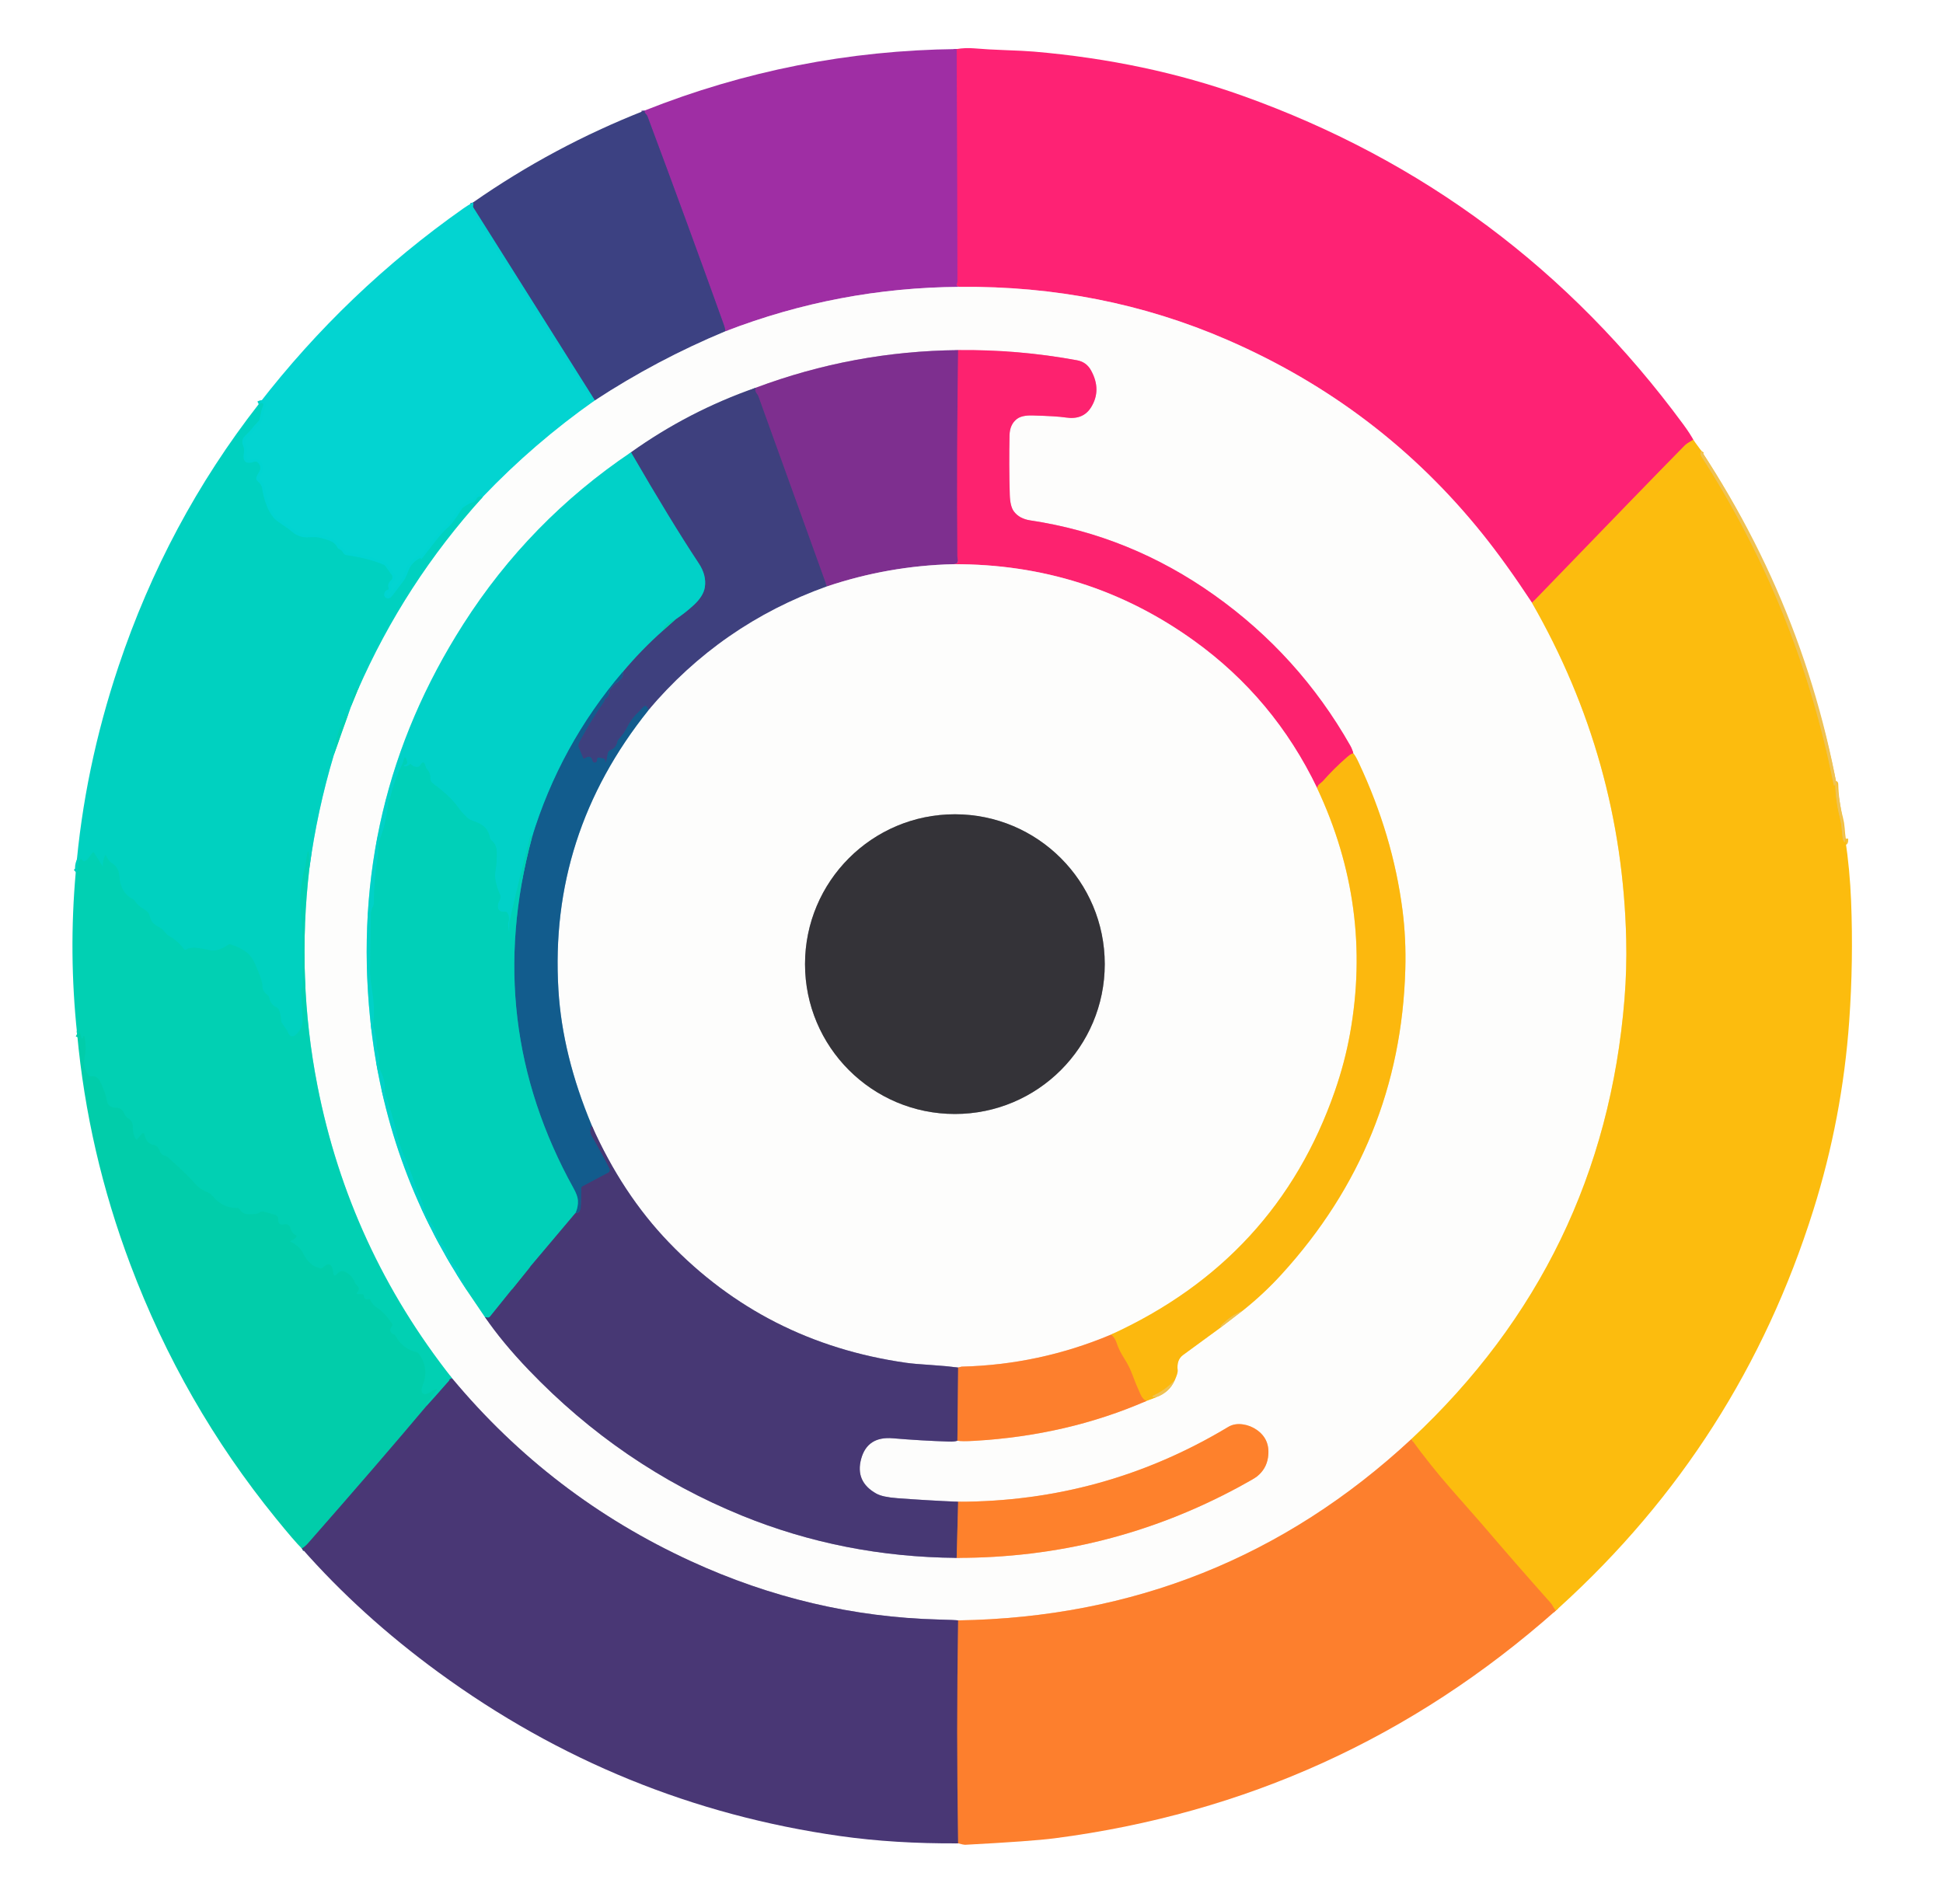 <?xml version="1.0" encoding="UTF-8" standalone="no"?>
<!DOCTYPE svg PUBLIC "-//W3C//DTD SVG 1.1//EN" "http://www.w3.org/Graphics/SVG/1.1/DTD/svg11.dtd">
<svg xmlns="http://www.w3.org/2000/svg" version="1.1" viewBox="0 0 655 642">
<g stroke-width="2.0" fill="none" stroke-linecap="butt">
<path stroke="#fd6f41" vector-effect="non-scaling-stroke" d="
  M 570.79 148.25
  Q 568.61 149.51 567.94 150.19
  Q 556.74 161.55 516.46 203.25"
/>
<path stroke="#fe90b8" vector-effect="non-scaling-stroke" d="
  M 516.46 203.25
  Q 507.53 189.68 499.75 180.00
  Q 465.13 136.88 413.69 114.56
  Q 371.46 96.24 323.50 96.71"
/>
<path stroke="#cf288c" vector-effect="non-scaling-stroke" d="
  M 323.50 96.71
  Q 322.27 96.58 322.54 95.70
  Q 322.75 95.02 322.75 94.75
  L 322.50 16.54"
/>
<path stroke="#f6bf31" vector-effect="non-scaling-stroke" d="
  M 573.54 152.00
  Q 572.92 152.88 573.49 153.76
  Q 606.25 204.76 618.09 264.28
  Q 618.32 265.40 618.61 264.37
  Q 618.69 264.10 618.69 264.38
  Q 618.82 270.20 620.28 275.81
  Q 620.72 277.52 620.85 279.24
  Q 620.97 280.99 621.21 282.72
  Q 621.25 283.01 621.37 283.26
  Q 622.10 284.82 622.04 282.75"
/>
<path stroke="#fd9e1e" vector-effect="non-scaling-stroke" d="
  M 524.46 543.00
  Q 523.95 542.40 523.58 541.71
  Q 523.14 540.87 522.73 540.42
  Q 510.81 527.03 499.17 513.40
  Q 499.12 513.34 489.28 502.15
  Q 482.12 494.00 475.75 485.21"
/>
<path stroke="#fddd85" vector-effect="non-scaling-stroke" d="
  M 516.46 203.25
  Q 546.80 256.12 548.21 316.75
  Q 548.44 326.69 547.64 336.73
  Q 540.54 424.69 475.75 485.21"
/>
<path stroke="#fdbe95" vector-effect="non-scaling-stroke" d="
  M 475.75 485.21
  Q 411.52 544.88 323.00 546.29"
/>
<path stroke="#a39ab9" vector-effect="non-scaling-stroke" d="
  M 323.00 546.29
  Q 321.97 546.14 316.50 546.00
  Q 273.26 544.88 232.87 526.31
  Q 185.69 504.62 152.46 464.75"
/>
<path stroke="#7fe7d8" vector-effect="non-scaling-stroke" d="
  M 152.46 464.75
  Q 117.70 420.73 107.00 366.00
  Q 99.96 329.97 104.29 292.75"
/>
<path stroke="#7fe7de" vector-effect="non-scaling-stroke" d="
  M 104.29 292.75
  Q 106.91 273.30 112.54 254.50"
/>
<path stroke="#7fe7d8" vector-effect="non-scaling-stroke" d="
  M 112.54 254.50
  L 116.79 242.50"
/>
<path stroke="#7fe7de" vector-effect="non-scaling-stroke" d="
  M 116.79 242.50
  L 118.29 238.25"
/>
<path stroke="#7fe7d8" vector-effect="non-scaling-stroke" d="
  M 118.29 238.25
  L 120.54 232.75"
/>
<path stroke="#7fe7de" vector-effect="non-scaling-stroke" d="
  M 120.54 232.75
  Q 136.33 196.66 162.79 167.50"
/>
<path stroke="#ce96d0" vector-effect="non-scaling-stroke" d="
  M 323.50 96.71
  Q 282.59 96.98 244.50 111.71"
/>
<path stroke="#6e3893" vector-effect="non-scaling-stroke" d="
  M 244.50 111.71
  Q 244.58 111.08 243.81 108.94
  Q 231.25 73.96 218.24 39.15
  Q 218.12 38.85 217.67 38.38
  Q 217.26 37.93 217.25 37.29"
/>
<path stroke="#a35b51" vector-effect="non-scaling-stroke" d="
  M 323.00 546.29
  Q 322.38 583.88 323.00 621.46"
/>
<path stroke="#01d1ba" vector-effect="non-scaling-stroke" d="
  M 120.54 232.75
  Q 120.12 231.57 119.79 232.38
  Q 118.65 235.23 118.29 238.25"
/>
<path stroke="#01d1ba" vector-effect="non-scaling-stroke" d="
  M 116.79 242.50
  Q 116.39 238.83 115.97 242.15
  Q 115.94 242.44 115.81 242.69
  Q 113.07 248.30 112.54 254.50"
/>
<path stroke="#01d1ba" vector-effect="non-scaling-stroke" d="
  M 104.29 292.75
  Q 104.16 282.04 103.06 291.51
  Q 103.00 291.99 102.86 292.47
  Q 100.82 299.67 101.40 307.03
  Q 102.00 314.51 102.00 316.00
  Q 102.00 324.00 102.00 332.00
  Q 102.00 332.57 101.85 332.92
  Q 101.57 333.60 101.58 333.81
  L 101.99 343.80
  Q 102.08 346.00 100.76 347.73
  Q 98.20 351.07 96.94 347.81
  Q 96.70 347.20 95.04 344.90
  C 94.86 344.65 94.76 344.33 94.75 343.99
  Q 94.71 342.02 93.90 340.26
  C 93.78 340.00 93.54 339.77 93.23 339.64
  Q 91.19 338.74 90.70 336.26
  C 90.64 335.94 90.45 335.65 90.19 335.46
  Q 88.34 334.13 88.44 332.31
  Q 88.52 330.73 85.88 324.79
  Q 84.72 322.16 82.78 320.83
  Q 80.46 319.24 77.73 318.39
  C 77.44 318.30 77.11 318.36 76.84 318.55
  Q 73.32 321.08 70.25 320.28
  Q 68.18 319.74 66.04 319.55
  Q 64.04 319.37 62.72 320.16
  C 62.48 320.30 62.18 320.24 62.03 320.02
  Q 60.06 317.29 57.14 315.68
  Q 56.43 315.29 55.94 314.69
  Q 55.43 314.09 54.89 313.52
  Q 54.36 312.96 52.97 312.22
  Q 50.98 311.15 50.55 309.11
  Q 50.20 307.46 48.71 306.65
  Q 46.54 305.49 45.44 303.75
  C 45.26 303.47 45.02 303.24 44.73 303.10
  Q 40.56 301.03 40.18 295.15
  Q 40.00 292.33 37.56 290.90
  Q 36.62 290.35 35.76 288.51
  Q 35.55 288.06 35.35 288.52
  Q 34.59 290.25 34.69 292.17
  Q 34.69 292.24 34.65 292.18
  L 31.64 287.41
  C 31.51 287.20 31.01 287.57 30.65 288.15
  Q 28.59 291.45 27.54 289.76
  C 27.42 289.57 27.15 289.56 27.05 289.74
  Q 26.29 291.12 26.29 292.70
  C 26.30 293.10 26.19 293.43 26.01 293.59
  L 25.54 294.00"
/>
<path stroke="#80e8e6" stroke-opacity="0.996" vector-effect="non-scaling-stroke" d="
  M 200.54 135.00
  Q 180.07 149.40 162.79 167.50"
/>
<path stroke="#01d2c8" stroke-opacity="0.996" vector-effect="non-scaling-stroke" d="
  M 162.79 167.50
  Q 161.97 167.18 161.26 167.53
  Q 160.97 167.67 160.40 168.59
  Q 159.88 169.42 158.81 169.55
  Q 158.54 169.58 157.98 169.92
  L 156.70 170.73
  Q 155.96 171.19 155.70 171.60
  Q 152.75 176.43 150.81 178.04
  Q 149.30 179.30 146.57 182.80
  L 142.16 188.45
  C 142.08 188.55 141.92 188.51 141.85 188.37
  Q 141.73 188.11 141.47 188.25
  Q 138.70 189.70 137.70 192.44
  Q 136.82 194.84 136.14 195.76
  Q 134.25 198.30 132.31 200.81
  Q 131.07 202.42 129.85 201.36
  C 129.60 201.14 129.47 200.83 129.48 200.49
  Q 129.52 199.21 130.70 198.81
  C 130.93 198.73 131.06 198.47 130.97 198.25
  Q 130.41 196.82 131.84 195.57
  C 132.33 195.14 132.42 194.40 132.04 193.87
  L 129.98 190.97
  C 129.79 190.70 129.53 190.49 129.22 190.36
  Q 124.20 188.25 116.78 187.18
  C 116.31 187.11 115.91 186.83 115.68 186.41
  Q 115.19 185.50 114.42 185.19
  C 114.11 185.07 113.87 184.86 113.74 184.60
  Q 112.94 182.94 110.81 182.19
  Q 108.46 181.35 106.51 181.10
  Q 106.47 181.10 103.50 181.18
  Q 100.79 181.26 98.59 179.41
  Q 97.02 178.09 95.31 176.98
  Q 92.97 175.48 92.15 174.48
  Q 89.35 171.02 88.35 164.71
  C 88.20 163.80 87.72 162.97 86.99 162.40
  Q 85.92 161.57 86.72 160.15
  Q 87.61 158.57 87.66 158.33
  Q 87.97 156.81 86.66 155.78
  C 86.43 155.61 86.10 155.57 85.78 155.68
  Q 81.38 157.27 82.21 152.48
  C 82.33 151.82 82.26 151.14 82.01 150.51
  Q 81.14 148.35 82.54 146.96
  Q 84.15 145.37 84.21 145.29
  Q 85.48 143.64 86.96 142.16
  C 87.20 141.92 87.36 141.64 87.44 141.33
  Q 87.83 139.84 88.13 138.34
  Q 88.23 137.86 88.51 137.20
  Q 89.34 135.22 87.21 136.25"
/>
<path stroke="#9d9fbf" vector-effect="non-scaling-stroke" d="
  M 244.50 111.71
  Q 221.44 121.31 200.54 135.00"
/>
<path stroke="#1f8aa9" stroke-opacity="0.996" vector-effect="non-scaling-stroke" d="
  M 200.54 135.00
  L 159.57 69.98
  C 159.44 69.78 159.42 69.46 159.50 69.09
  Q 159.59 68.69 159.46 68.25"
/>
<path stroke="#258494" vector-effect="non-scaling-stroke" d="
  M 152.46 464.75
  Q 151.58 464.63 151.44 465.44
  Q 147.66 469.76 143.79 474.00"
/>
<path stroke="#01cfaf" vector-effect="non-scaling-stroke" d="
  M 143.79 474.00
  Q 143.42 472.95 144.31 472.56
  Q 145.74 470.64 147.15 468.71
  Q 147.46 468.28 146.95 468.41
  Q 146.29 468.59 145.72 468.94
  Q 144.44 469.75 144.16 469.84
  Q 142.02 470.53 142.11 468.49
  Q 142.14 467.91 142.63 466.58
  Q 144.66 461.09 141.12 456.33
  C 140.94 456.09 140.66 455.91 140.33 455.84
  Q 135.71 454.76 133.42 450.51
  C 133.27 450.24 133.03 450.01 132.72 449.87
  Q 130.74 448.96 132.13 447.07
  C 132.31 446.83 132.33 446.51 132.17 446.28
  Q 129.63 442.53 127.25 441.00
  Q 125.45 439.84 124.84 438.29
  C 124.74 438.04 124.47 437.91 124.22 437.98
  Q 122.69 438.41 122.66 436.80
  C 122.66 436.55 122.45 436.35 122.19 436.34
  L 120.64 436.30
  Q 119.92 436.29 120.39 435.72
  Q 121.55 434.33 120.21 433.23
  C 119.95 433.01 119.76 432.75 119.66 432.46
  Q 118.82 430.12 116.58 428.91
  Q 114.90 428.00 113.69 429.44
  Q 112.53 430.81 112.31 428.94
  Q 111.83 424.64 108.80 427.35
  C 108.56 427.57 108.24 427.66 107.95 427.60
  Q 104.21 426.78 102.19 422.56
  Q 101.09 420.28 98.01 418.66
  Q 97.61 418.45 98.05 418.30
  Q 99.17 417.91 99.90 416.98
  C 100.05 416.79 99.96 416.51 99.72 416.41
  Q 98.36 415.84 97.84 413.92
  C 97.62 413.08 96.77 412.57 95.92 412.77
  Q 93.58 413.31 93.75 410.96
  C 93.80 410.33 93.35 409.74 92.68 409.55
  L 88.71 408.45
  C 88.40 408.36 88.08 408.41 87.87 408.57
  Q 86.93 409.29 85.81 409.31
  Q 84.48 409.35 84.19 409.37
  Q 81.94 409.53 80.75 407.68
  C 80.58 407.42 80.30 407.26 80.00 407.27
  Q 74.98 407.37 71.52 403.08
  Q 70.97 402.39 70.15 402.07
  Q 67.48 401.03 65.79 399.12
  Q 64.27 397.39 64.24 397.36
  Q 60.49 393.65 56.56 390.14
  Q 56.26 389.88 55.69 389.73
  Q 54.25 389.37 53.56 387.49
  C 53.27 386.70 52.57 386.13 51.74 385.99
  Q 49.47 385.62 48.79 382.83
  Q 48.46 381.50 47.65 382.44
  L 46.31 384.01
  C 46.16 384.19 45.89 384.19 45.78 384.02
  Q 44.69 382.28 44.76 379.95
  Q 44.81 377.96 43.09 376.97
  Q 42.32 376.53 41.66 375.00
  C 41.25 374.07 40.33 373.48 39.32 373.49
  Q 36.38 373.54 36.00 371.00
  Q 35.66 368.72 33.78 364.70
  Q 32.83 362.66 30.81 362.86
  C 30.47 362.89 30.16 362.79 29.98 362.58
  Q 27.78 360.07 28.48 356.69
  Q 29.16 353.40 28.59 350.08
  Q 28.34 348.57 27.94 349.85
  Q 27.59 351.01 26.95 348.17
  Q 26.81 347.54 26.81 348.19
  Q 26.82 348.97 26.00 348.54"
/>
<path stroke="#258290" vector-effect="non-scaling-stroke" d="
  M 143.79 474.00
  Q 127.83 492.99 103.94 520.19
  Q 102.75 521.53 101.75 522.04"
/>
<path stroke="#9e9fbd" vector-effect="non-scaling-stroke" d="
  M 254.71 130.75
  Q 232.15 138.63 212.71 152.50"
/>
<path stroke="#7fe7e2" vector-effect="non-scaling-stroke" d="
  M 212.71 152.50
  Q 178.45 175.59 156.19 210.44
  Q 117.47 271.06 124.77 343.30
  Q 129.80 393.10 157.21 434.75"
/>
<path stroke="#7fe7da" vector-effect="non-scaling-stroke" d="
  M 157.21 434.75
  L 163.50 444.04"
/>
<path stroke="#a29bb8" vector-effect="non-scaling-stroke" d="
  M 163.50 444.04
  Q 169.30 452.52 178.19 461.81
  Q 209.29 494.31 250.06 510.94
  Q 284.33 524.91 322.50 525.21"
/>
<path stroke="#febf94" vector-effect="non-scaling-stroke" d="
  M 322.50 525.21
  Q 373.38 525.26 417.75 501.25
  Q 422.82 498.51 423.78 497.73
  Q 426.85 495.25 427.44 491.44
  Q 428.39 485.29 423.58 482.00
  Q 421.49 480.58 419.06 480.22
  Q 416.18 479.79 414.06 481.06
  Q 372.17 506.26 323.00 506.29"
/>
<path stroke="#a29bb8" vector-effect="non-scaling-stroke" d="
  M 323.00 506.29
  Q 312.74 505.86 302.49 505.09
  Q 297.50 504.71 295.44 503.56
  Q 288.20 499.53 290.31 491.81
  Q 292.41 484.16 300.99 484.89
  Q 310.48 485.70 320.00 486.00
  Q 321.83 486.06 322.75 485.71"
/>
<path stroke="#fdbe95" vector-effect="non-scaling-stroke" d="
  M 322.75 485.71
  Q 324.20 486.00 328.50 485.75
  Q 359.74 483.94 386.50 472.29"
/>
<path stroke="#fddb85" vector-effect="non-scaling-stroke" d="
  M 386.50 472.29
  L 389.75 471.04"
/>
<path stroke="#f6e0a8" vector-effect="non-scaling-stroke" d="
  M 389.75 471.04
  Q 394.19 469.50 396.04 465.25"
/>
<path stroke="#fddb85" vector-effect="non-scaling-stroke" d="
  M 396.04 465.25
  Q 397.10 462.84 397.00 462.00
  Q 396.58 458.45 398.81 456.81
  Q 405.17 452.15 411.54 447.50"
/>
<path stroke="#f6e0a8" vector-effect="non-scaling-stroke" d="
  M 411.54 447.50
  L 419.00 441.79"
/>
<path stroke="#fddb85" vector-effect="non-scaling-stroke" d="
  M 419.00 441.79
  Q 426.02 436.20 432.06 429.57
  Q 472.10 385.64 473.74 326.75
  Q 474.03 316.44 472.79 306.81
  Q 469.54 281.64 458.06 257.19
  Q 456.85 254.60 456.21 254.00"
/>
<path stroke="#fd90b6" vector-effect="non-scaling-stroke" d="
  M 456.21 254.00
  Q 455.88 252.59 455.16 251.33
  Q 437.88 220.91 409.37 200.65
  Q 381.00 180.49 347.31 175.44
  Q 343.60 174.88 341.77 172.40
  Q 340.52 170.70 340.40 166.79
  Q 340.10 156.77 340.32 146.75
  Q 340.40 143.11 342.78 141.26
  Q 344.44 139.97 348.03 140.06
  Q 356.19 140.28 359.25 140.75
  Q 365.12 141.65 367.81 137.31
  Q 371.43 131.48 367.80 124.89
  Q 366.24 122.04 363.06 121.46
  Q 343.20 117.80 323.00 118.04"
/>
<path stroke="#be96c6" vector-effect="non-scaling-stroke" d="
  M 323.00 118.04
  Q 287.70 118.38 254.71 130.75"
/>
<path stroke="#be297f" vector-effect="non-scaling-stroke" d="
  M 323.00 118.04
  Q 322.49 152.84 322.75 187.63
  Q 322.75 187.75 322.90 188.84
  Q 323.10 190.25 321.25 190.21"
/>
<path stroke="#be96c6" vector-effect="non-scaling-stroke" d="
  M 321.25 190.21
  Q 299.43 190.76 278.75 197.71"
/>
<path stroke="#5e3887" vector-effect="non-scaling-stroke" d="
  M 278.75 197.71
  L 255.61 133.54
  Q 255.48 133.18 255.09 132.71
  Q 254.40 131.89 254.71 130.75"
/>
<path stroke="#9e9fbd" vector-effect="non-scaling-stroke" d="
  M 278.75 197.71
  Q 242.98 210.52 218.54 239.50"
/>
<path stroke="#284e86" vector-effect="non-scaling-stroke" d="
  M 218.54 239.50
  Q 218.00 237.03 216.57 238.65
  Q 215.74 239.59 215.45 239.86
  Q 212.93 242.18 211.69 244.69
  Q 210.33 247.44 208.61 249.16
  C 208.39 249.38 208.23 249.66 208.16 249.99
  Q 207.69 252.18 205.80 252.89
  C 205.34 253.06 205.00 253.47 204.92 253.95
  Q 204.14 258.54 203.97 256.32
  C 203.95 256.02 203.73 255.77 203.44 255.72
  L 201.80 255.41
  C 201.56 255.36 201.34 255.56 201.34 255.82
  Q 201.35 257.25 200.30 257.08
  C 200.03 257.04 199.80 256.79 199.72 256.45
  Q 199.17 254.26 197.14 255.70
  C 196.94 255.84 196.67 255.76 196.57 255.53
  L 195.00 251.75
  Q 194.74 251.13 195.94 248.94
  Q 199.44 242.54 203.61 236.55
  Q 203.69 236.44 203.71 236.30
  Q 203.73 236.15 203.75 236.00
  C 203.79 235.75 203.96 235.52 204.22 235.39
  Q 205.34 234.80 205.30 233.51
  C 205.29 233.14 205.38 232.82 205.55 232.59
  Q 206.23 231.69 206.98 230.84
  Q 207.14 230.65 208.75 229.47
  Q 210.10 228.46 209.96 226.50"
/>
<path stroke="#2089a3" vector-effect="non-scaling-stroke" d="
  M 209.96 226.50
  Q 216.10 219.16 223.25 212.79"
/>
<path stroke="#208899" vector-effect="non-scaling-stroke" d="
  M 223.25 212.79
  L 227.75 208.79"
/>
<path stroke="#2089a3" vector-effect="non-scaling-stroke" d="
  M 227.75 208.79
  Q 230.99 206.64 233.83 204.02
  Q 237.13 200.98 237.60 197.97
  Q 238.23 193.97 235.56 189.94
  Q 226.14 175.70 212.71 152.50"
/>
<path stroke="#fddb85" vector-effect="non-scaling-stroke" d="
  M 444.04 265.75
  Q 462.80 305.69 455.10 348.48
  Q 453.36 358.14 450.01 367.79
  Q 430.33 424.48 374.50 449.96"
/>
<path stroke="#fdbe95" vector-effect="non-scaling-stroke" d="
  M 374.50 449.96
  Q 350.37 460.10 324.15 460.74
  Q 324.12 460.74 323.39 460.94
  L 323.00 461.04"
/>
<path stroke="#a29bb8" vector-effect="non-scaling-stroke" d="
  M 323.00 461.04
  Q 318.60 460.49 314.17 460.21
  Q 308.11 459.83 305.36 459.43
  Q 257.95 452.66 225.44 418.81
  Q 209.73 402.46 199.50 379.46"
/>
<path stroke="#88adc5" vector-effect="non-scaling-stroke" d="
  M 199.50 379.46
  Q 189.59 355.80 188.25 333.75
  Q 185.06 281.29 218.54 239.50"
/>
<path stroke="#fd6d3f" vector-effect="non-scaling-stroke" d="
  M 456.21 254.00
  Q 455.55 254.01 454.19 255.19
  Q 449.77 259.02 445.90 263.41
  Q 445.86 263.46 444.84 264.32
  Q 444.20 264.85 444.04 265.75"
/>
<path stroke="#fd90b6" vector-effect="non-scaling-stroke" d="
  M 444.04 265.75
  Q 429.47 235.40 402.50 216.00
  Q 366.38 190.02 321.25 190.21"
/>
<path stroke="#2d4a81" vector-effect="non-scaling-stroke" d="
  M 199.50 379.46
  Q 198.40 381.10 199.69 383.31
  Q 202.75 388.57 205.49 393.98
  C 205.74 394.47 205.55 395.07 205.07 395.33
  L 196.39 399.95
  C 196.11 400.10 195.94 400.39 195.95 400.70
  Q 195.98 403.87 195.80 407.04
  Q 195.74 407.93 195.37 408.35
  Q 194.85 408.92 194.00 408.96"
/>
<path stroke="#0996a3" vector-effect="non-scaling-stroke" d="
  M 194.00 408.96
  Q 194.95 406.86 194.81 404.66
  Q 194.71 403.08 193.39 400.70
  Q 162.49 344.96 179.29 282.50"
/>
<path stroke="#01d1be" vector-effect="non-scaling-stroke" d="
  M 227.75 208.79
  Q 224.50 209.60 223.25 212.79"
/>
<path stroke="#0a97ab" vector-effect="non-scaling-stroke" d="
  M 209.96 226.50
  Q 188.81 251.28 179.29 282.50"
/>
<path stroke="#01d1c0" vector-effect="non-scaling-stroke" d="
  M 179.29 282.50
  Q 179.12 280.64 178.56 282.77
  Q 174.97 296.56 171.82 310.46
  Q 171.75 310.75 171.75 311.05
  Q 171.73 317.13 171.27 311.49
  Q 171.25 311.26 171.33 311.02
  Q 171.95 309.22 170.98 307.71
  C 170.83 307.48 170.52 307.35 170.18 307.38
  Q 167.43 307.63 167.89 304.78
  Q 167.95 304.41 168.28 303.79
  Q 168.54 303.31 168.65 302.79
  Q 168.80 302.14 168.42 301.27
  Q 166.49 296.79 167.00 293.75
  Q 167.57 290.36 167.44 286.94
  Q 167.35 284.69 165.65 283.30
  C 165.40 283.09 165.23 282.81 165.18 282.50
  Q 164.48 278.60 160.75 277.25
  Q 158.27 276.35 157.81 275.94
  Q 155.81 274.13 154.25 271.95
  Q 151.66 268.33 145.94 264.13
  C 145.32 263.67 144.98 262.94 145.02 262.18
  Q 145.10 260.58 143.92 259.30
  Q 143.57 258.91 143.47 258.46
  Q 142.88 255.91 141.67 258.00
  C 141.50 258.30 141.23 258.50 140.95 258.54
  Q 139.54 258.76 138.62 257.71
  C 138.46 257.54 138.18 257.55 138.03 257.73
  Q 137.54 258.31 136.78 258.42
  Q 136.55 258.45 136.35 258.35
  Q 135.71 258.04 136.70 257.78
  C 137.13 257.66 137.38 257.23 137.26 256.80
  Q 136.53 254.02 136.02 256.50
  Q 135.93 256.96 135.74 257.33
  Q 132.92 263.09 131.75 268.25
  Q 131.59 268.94 131.32 269.37
  Q 130.99 269.89 130.95 270.25
  Q 130.26 277.04 128.56 281.56
  Q 127.82 283.55 127.70 285.17
  Q 127.48 288.26 127.47 288.31
  Q 126.09 296.46 126.00 304.75
  C 126.00 305.04 125.90 305.36 125.72 305.67
  Q 125.02 306.84 125.00 308.50
  Q 124.88 317.80 124.79 327.10
  Q 124.76 329.82 125.51 334.31
  Q 126.43 339.84 125.81 345.50
  Q 125.75 345.99 125.94 346.46
  Q 127.17 349.61 127.03 353.00
  Q 127.01 353.49 127.23 353.93
  Q 128.18 355.84 127.90 357.55
  Q 127.56 359.59 128.48 361.44
  Q 129.98 364.51 129.64 367.31
  Q 129.57 367.84 129.73 368.28
  Q 132.26 375.40 133.95 382.76
  Q 134.77 386.35 136.39 389.97
  Q 138.59 394.91 140.18 400.08
  Q 140.49 401.08 141.74 403.74
  Q 142.51 405.36 143.06 407.56
  Q 143.71 410.13 146.00 413.25
  Q 146.66 414.15 147.31 416.20
  Q 147.79 417.72 148.82 418.95
  Q 150.38 420.81 150.75 422.00
  Q 151.79 425.35 154.37 427.67
  C 154.61 427.88 154.75 428.18 154.78 428.50
  Q 155.01 431.24 156.50 433.00
  Q 157.31 433.96 157.21 434.75"
/>
<path stroke="#f6bd31" vector-effect="non-scaling-stroke" d="
  M 419.00 441.79
  Q 414.83 443.58 411.68 446.82
  C 411.54 446.96 411.48 447.12 411.50 447.25
  L 411.54 447.50"
/>
<path stroke="#f6bd31" vector-effect="non-scaling-stroke" d="
  M 396.04 465.25
  Q 393.09 468.45 389.16 470.31
  Q 387.60 471.06 389.75 471.04"
/>
<path stroke="#fd9c1e" vector-effect="non-scaling-stroke" d="
  M 386.50 472.29
  Q 385.30 471.94 384.44 470.06
  Q 382.90 466.72 381.64 463.27
  Q 380.71 460.74 379.08 458.17
  Q 377.16 455.13 376.50 453.00
  Q 375.85 450.91 374.50 449.96"
/>
<path stroke="#a25c51" vector-effect="non-scaling-stroke" d="
  M 323.00 461.04
  L 322.75 485.71"
/>
<path stroke="#a35d50" vector-effect="non-scaling-stroke" d="
  M 323.00 506.29
  L 322.50 525.21"
/>
<path stroke="#248494" vector-effect="non-scaling-stroke" d="
  M 172.54 434.75
  L 178.75 427.04"
/>
<path stroke="#248496" vector-effect="non-scaling-stroke" d="
  M 194.00 408.96
  L 178.75 427.04"
/>
<path stroke="#01d0b6" vector-effect="non-scaling-stroke" d="
  M 178.75 427.04
  Q 174.30 429.83 172.54 434.75"
/>
<path stroke="#248496" vector-effect="non-scaling-stroke" d="
  M 172.54 434.75
  L 165.25 443.80
  C 165.02 444.09 164.70 444.25 164.44 444.21
  L 163.50 444.04"
/>
<path stroke="#99989a" vector-effect="non-scaling-stroke" d="
  M 372.42 325.04
  C 372.42 297.14 349.80 274.52 321.90 274.52
  C 294.00 274.52 271.38 297.14 271.38 325.04
  C 271.38 352.94 294.00 375.56 321.90 375.56
  C 349.80 375.56 372.42 352.94 372.42 325.04"
/>
</g>
<path fill="#fe2274" d="
  M 570.79 148.25
  Q 568.61 149.51 567.94 150.19
  Q 556.74 161.55 516.46 203.25
  Q 507.53 189.68 499.75 180.00
  Q 465.13 136.88 413.69 114.56
  Q 371.46 96.24 323.50 96.71
  Q 322.27 96.58 322.54 95.70
  Q 322.75 95.02 322.75 94.75
  L 322.50 16.54
  Q 325.35 16.06 328.25 16.29
  Q 333.33 16.71 338.42 16.88
  Q 345.43 17.13 348.57 17.40
  Q 386.26 20.63 418.94 32.31
  Q 509.87 64.82 567.44 143.06
  Q 569.95 146.48 570.79 148.25
  Z"
/>
<path fill="#9f2ea4" d="
  M 322.50 16.54
  L 322.75 94.75
  Q 322.75 95.02 322.54 95.70
  Q 322.27 96.58 323.50 96.71
  Q 282.59 96.98 244.50 111.71
  Q 244.58 111.08 243.81 108.94
  Q 231.25 73.96 218.24 39.15
  Q 218.12 38.85 217.67 38.38
  Q 217.26 37.93 217.25 37.29
  Q 267.90 17.16 322.50 16.54
  Z"
/>
<path fill="#3c4182" d="
  M 217.25 37.29
  Q 217.26 37.93 217.67 38.38
  Q 218.12 38.85 218.24 39.15
  Q 231.25 73.96 243.81 108.94
  Q 244.58 111.08 244.50 111.71
  Q 221.44 121.31 200.54 135.00
  L 159.57 69.98
  C 159.44 69.78 159.42 69.46 159.50 69.09
  Q 159.59 68.69 159.46 68.25
  Q 186.52 49.37 217.25 37.29
  Z"
/>
<path fill="#02d3d0" fill-opacity="0.992" d="
  M 159.46 68.25
  Q 159.59 68.69 159.50 69.09
  C 159.42 69.46 159.44 69.78 159.57 69.98
  L 200.54 135.00
  Q 180.07 149.40 162.79 167.50
  Q 161.97 167.18 161.26 167.53
  Q 160.97 167.67 160.40 168.59
  Q 159.88 169.42 158.81 169.55
  Q 158.54 169.58 157.98 169.92
  L 156.70 170.73
  Q 155.96 171.19 155.70 171.60
  Q 152.75 176.43 150.81 178.04
  Q 149.30 179.30 146.57 182.80
  L 142.16 188.45
  C 142.08 188.55 141.92 188.51 141.85 188.37
  Q 141.73 188.11 141.47 188.25
  Q 138.70 189.70 137.70 192.44
  Q 136.82 194.84 136.14 195.76
  Q 134.25 198.30 132.31 200.81
  Q 131.07 202.42 129.85 201.36
  C 129.60 201.14 129.47 200.83 129.48 200.49
  Q 129.52 199.21 130.70 198.81
  C 130.93 198.73 131.06 198.47 130.97 198.25
  Q 130.41 196.82 131.84 195.57
  C 132.33 195.14 132.42 194.40 132.04 193.87
  L 129.98 190.97
  C 129.79 190.70 129.53 190.49 129.22 190.36
  Q 124.20 188.25 116.78 187.18
  C 116.31 187.11 115.91 186.83 115.68 186.41
  Q 115.19 185.50 114.42 185.19
  C 114.11 185.07 113.87 184.86 113.74 184.60
  Q 112.94 182.94 110.81 182.19
  Q 108.46 181.35 106.51 181.10
  Q 106.47 181.10 103.50 181.18
  Q 100.79 181.26 98.59 179.41
  Q 97.02 178.09 95.31 176.98
  Q 92.97 175.48 92.15 174.48
  Q 89.35 171.02 88.35 164.71
  C 88.20 163.80 87.72 162.97 86.99 162.40
  Q 85.92 161.57 86.72 160.15
  Q 87.61 158.57 87.66 158.33
  Q 87.97 156.81 86.66 155.78
  C 86.43 155.61 86.10 155.57 85.78 155.68
  Q 81.38 157.27 82.21 152.48
  C 82.33 151.82 82.26 151.14 82.01 150.51
  Q 81.14 148.35 82.54 146.96
  Q 84.15 145.37 84.21 145.29
  Q 85.48 143.64 86.96 142.16
  C 87.20 141.92 87.36 141.64 87.44 141.33
  Q 87.83 139.84 88.13 138.34
  Q 88.23 137.86 88.51 137.20
  Q 89.34 135.22 87.21 136.25
  Q 116.73 98.06 156.20 70.27
  Q 157.77 69.17 159.46 68.25
  Z"
/>
<path fill="#fdfdfc" d="
  M 323.50 96.71
  Q 371.46 96.24 413.69 114.56
  Q 465.13 136.88 499.75 180.00
  Q 507.53 189.68 516.46 203.25
  Q 546.80 256.12 548.21 316.75
  Q 548.44 326.69 547.64 336.73
  Q 540.54 424.69 475.75 485.21
  Q 411.52 544.88 323.00 546.29
  Q 321.97 546.14 316.50 546.00
  Q 273.26 544.88 232.87 526.31
  Q 185.69 504.62 152.46 464.75
  Q 117.70 420.73 107.00 366.00
  Q 99.96 329.97 104.29 292.75
  Q 106.91 273.30 112.54 254.50
  L 116.79 242.50
  L 118.29 238.25
  L 120.54 232.75
  Q 136.33 196.66 162.79 167.50
  Q 180.07 149.40 200.54 135.00
  Q 221.44 121.31 244.50 111.71
  Q 282.59 96.98 323.50 96.71
  Z
  M 254.71 130.75
  Q 232.15 138.63 212.71 152.50
  Q 178.45 175.59 156.19 210.44
  Q 117.47 271.06 124.77 343.30
  Q 129.80 393.10 157.21 434.75
  L 163.50 444.04
  Q 169.30 452.52 178.19 461.81
  Q 209.29 494.31 250.06 510.94
  Q 284.33 524.91 322.50 525.21
  Q 373.38 525.26 417.75 501.25
  Q 422.82 498.51 423.78 497.73
  Q 426.85 495.25 427.44 491.44
  Q 428.39 485.29 423.58 482.00
  Q 421.49 480.58 419.06 480.22
  Q 416.18 479.79 414.06 481.06
  Q 372.17 506.26 323.00 506.29
  Q 312.74 505.86 302.49 505.09
  Q 297.50 504.71 295.44 503.56
  Q 288.20 499.53 290.31 491.81
  Q 292.41 484.16 300.99 484.89
  Q 310.48 485.70 320.00 486.00
  Q 321.83 486.06 322.75 485.71
  Q 324.20 486.00 328.50 485.75
  Q 359.74 483.94 386.50 472.29
  L 389.75 471.04
  Q 394.19 469.50 396.04 465.25
  Q 397.10 462.84 397.00 462.00
  Q 396.58 458.45 398.81 456.81
  Q 405.17 452.15 411.54 447.50
  L 419.00 441.79
  Q 426.02 436.20 432.06 429.57
  Q 472.10 385.64 473.74 326.75
  Q 474.03 316.44 472.79 306.81
  Q 469.54 281.64 458.06 257.19
  Q 456.85 254.60 456.21 254.00
  Q 455.88 252.59 455.16 251.33
  Q 437.88 220.91 409.37 200.65
  Q 381.00 180.49 347.31 175.44
  Q 343.60 174.88 341.77 172.40
  Q 340.52 170.70 340.40 166.79
  Q 340.10 156.77 340.32 146.75
  Q 340.40 143.11 342.78 141.26
  Q 344.44 139.97 348.03 140.06
  Q 356.19 140.28 359.25 140.75
  Q 365.12 141.65 367.81 137.31
  Q 371.43 131.48 367.80 124.89
  Q 366.24 122.04 363.06 121.46
  Q 343.20 117.80 323.00 118.04
  Q 287.70 118.38 254.71 130.75
  Z"
/>
<path fill="#7e2f8f" d="
  M 323.00 118.04
  Q 322.49 152.84 322.75 187.63
  Q 322.75 187.75 322.90 188.84
  Q 323.10 190.25 321.25 190.21
  Q 299.43 190.76 278.75 197.71
  L 255.61 133.54
  Q 255.48 133.18 255.09 132.71
  Q 254.40 131.89 254.71 130.75
  Q 287.70 118.38 323.00 118.04
  Z"
/>
<path fill="#fd226f" d="
  M 323.00 118.04
  Q 343.20 117.80 363.06 121.46
  Q 366.24 122.04 367.80 124.89
  Q 371.43 131.48 367.81 137.31
  Q 365.12 141.65 359.25 140.75
  Q 356.19 140.28 348.03 140.06
  Q 344.44 139.97 342.78 141.26
  Q 340.40 143.11 340.32 146.75
  Q 340.10 156.77 340.40 166.79
  Q 340.52 170.70 341.77 172.40
  Q 343.60 174.88 347.31 175.44
  Q 381.00 180.49 409.37 200.65
  Q 437.88 220.91 455.16 251.33
  Q 455.88 252.59 456.21 254.00
  Q 455.55 254.01 454.19 255.19
  Q 449.77 259.02 445.90 263.41
  Q 445.86 263.46 444.84 264.32
  Q 444.20 264.85 444.04 265.75
  Q 429.47 235.40 402.50 216.00
  Q 366.38 190.02 321.25 190.21
  Q 323.10 190.25 322.90 188.84
  Q 322.75 187.75 322.75 187.63
  Q 322.49 152.84 323.00 118.04
  Z"
/>
<path fill="#3e407e" d="
  M 254.71 130.75
  Q 254.40 131.89 255.09 132.71
  Q 255.48 133.18 255.61 133.54
  L 278.75 197.71
  Q 242.98 210.52 218.54 239.50
  Q 218.00 237.03 216.57 238.65
  Q 215.74 239.59 215.45 239.86
  Q 212.93 242.18 211.69 244.69
  Q 210.33 247.44 208.61 249.16
  C 208.39 249.38 208.23 249.66 208.16 249.99
  Q 207.69 252.18 205.80 252.89
  C 205.34 253.06 205.00 253.47 204.92 253.95
  Q 204.14 258.54 203.97 256.32
  C 203.95 256.02 203.73 255.77 203.44 255.72
  L 201.80 255.41
  C 201.56 255.36 201.34 255.56 201.34 255.82
  Q 201.35 257.25 200.30 257.08
  C 200.03 257.04 199.80 256.79 199.72 256.45
  Q 199.17 254.26 197.14 255.70
  C 196.94 255.84 196.67 255.76 196.57 255.53
  L 195.00 251.75
  Q 194.74 251.13 195.94 248.94
  Q 199.44 242.54 203.61 236.55
  Q 203.69 236.44 203.71 236.30
  Q 203.73 236.15 203.75 236.00
  C 203.79 235.75 203.96 235.52 204.22 235.39
  Q 205.34 234.80 205.30 233.51
  C 205.29 233.14 205.38 232.82 205.55 232.59
  Q 206.23 231.69 206.98 230.84
  Q 207.14 230.65 208.75 229.47
  Q 210.10 228.46 209.96 226.50
  Q 216.10 219.16 223.25 212.79
  L 227.75 208.79
  Q 230.99 206.64 233.83 204.02
  Q 237.13 200.98 237.60 197.97
  Q 238.23 193.97 235.56 189.94
  Q 226.14 175.70 212.71 152.50
  Q 232.15 138.63 254.71 130.75
  Z"
/>
<path fill="#00d1c0" d="
  M 162.79 167.50
  Q 136.33 196.66 120.54 232.75
  Q 120.12 231.57 119.79 232.38
  Q 118.65 235.23 118.29 238.25
  L 116.79 242.50
  Q 116.39 238.83 115.97 242.15
  Q 115.94 242.44 115.81 242.69
  Q 113.07 248.30 112.54 254.50
  Q 106.91 273.30 104.29 292.75
  Q 104.16 282.04 103.06 291.51
  Q 103.00 291.99 102.86 292.47
  Q 100.82 299.67 101.40 307.03
  Q 102.00 314.51 102.00 316.00
  Q 102.00 324.00 102.00 332.00
  Q 102.00 332.57 101.85 332.92
  Q 101.57 333.60 101.58 333.81
  L 101.99 343.80
  Q 102.08 346.00 100.76 347.73
  Q 98.20 351.07 96.94 347.81
  Q 96.70 347.20 95.04 344.90
  C 94.86 344.65 94.76 344.33 94.75 343.99
  Q 94.71 342.02 93.90 340.26
  C 93.78 340.00 93.54 339.77 93.23 339.64
  Q 91.19 338.74 90.70 336.26
  C 90.64 335.94 90.45 335.65 90.19 335.46
  Q 88.34 334.13 88.44 332.31
  Q 88.52 330.73 85.88 324.79
  Q 84.72 322.16 82.78 320.83
  Q 80.46 319.24 77.73 318.39
  C 77.44 318.30 77.11 318.36 76.84 318.55
  Q 73.32 321.08 70.25 320.28
  Q 68.18 319.74 66.04 319.55
  Q 64.04 319.37 62.72 320.16
  C 62.48 320.30 62.18 320.24 62.03 320.02
  Q 60.06 317.29 57.14 315.68
  Q 56.43 315.29 55.94 314.69
  Q 55.43 314.09 54.89 313.52
  Q 54.36 312.96 52.97 312.22
  Q 50.98 311.15 50.55 309.11
  Q 50.20 307.46 48.71 306.65
  Q 46.54 305.49 45.44 303.75
  C 45.26 303.47 45.02 303.24 44.73 303.10
  Q 40.56 301.03 40.18 295.15
  Q 40.00 292.33 37.56 290.90
  Q 36.62 290.35 35.76 288.51
  Q 35.55 288.06 35.35 288.52
  Q 34.59 290.25 34.69 292.17
  Q 34.69 292.24 34.65 292.18
  L 31.64 287.41
  C 31.51 287.20 31.01 287.57 30.65 288.15
  Q 28.59 291.45 27.54 289.76
  C 27.42 289.57 27.15 289.56 27.05 289.74
  Q 26.29 291.12 26.29 292.70
  C 26.30 293.10 26.19 293.43 26.01 293.59
  L 25.54 294.00
  Q 28.42 259.12 39.94 224.69
  Q 56.23 175.98 87.21 136.25
  Q 89.34 135.22 88.51 137.20
  Q 88.23 137.86 88.13 138.34
  Q 87.83 139.84 87.44 141.33
  C 87.36 141.64 87.20 141.92 86.96 142.16
  Q 85.48 143.64 84.21 145.29
  Q 84.15 145.37 82.54 146.96
  Q 81.14 148.35 82.01 150.51
  C 82.26 151.14 82.33 151.82 82.21 152.48
  Q 81.38 157.27 85.78 155.68
  C 86.10 155.57 86.43 155.61 86.66 155.78
  Q 87.97 156.81 87.66 158.33
  Q 87.61 158.57 86.72 160.15
  Q 85.92 161.57 86.99 162.40
  C 87.72 162.97 88.20 163.80 88.35 164.71
  Q 89.35 171.02 92.15 174.48
  Q 92.97 175.48 95.31 176.98
  Q 97.02 178.09 98.59 179.41
  Q 100.79 181.26 103.50 181.18
  Q 106.47 181.10 106.51 181.10
  Q 108.46 181.35 110.81 182.19
  Q 112.94 182.94 113.74 184.60
  C 113.87 184.86 114.11 185.07 114.42 185.19
  Q 115.19 185.50 115.68 186.41
  C 115.91 186.83 116.31 187.11 116.78 187.18
  Q 124.20 188.25 129.22 190.36
  C 129.53 190.49 129.79 190.70 129.98 190.97
  L 132.04 193.87
  C 132.42 194.40 132.33 195.14 131.84 195.57
  Q 130.41 196.82 130.97 198.25
  C 131.06 198.47 130.93 198.73 130.70 198.81
  Q 129.52 199.21 129.48 200.49
  C 129.47 200.83 129.60 201.14 129.85 201.36
  Q 131.07 202.42 132.31 200.81
  Q 134.25 198.30 136.14 195.76
  Q 136.82 194.84 137.70 192.44
  Q 138.70 189.70 141.47 188.25
  Q 141.73 188.11 141.85 188.37
  C 141.92 188.51 142.08 188.55 142.16 188.45
  L 146.57 182.80
  Q 149.30 179.30 150.81 178.04
  Q 152.75 176.43 155.70 171.60
  Q 155.96 171.19 156.70 170.73
  L 157.98 169.92
  Q 158.54 169.58 158.81 169.55
  Q 159.88 169.42 160.40 168.59
  Q 160.97 167.67 161.26 167.53
  Q 161.97 167.18 162.79 167.50
  Z"
/>
<path fill="#fcbc0e" d="
  M 570.79 148.25
  L 573.54 152.00
  Q 572.92 152.88 573.49 153.76
  Q 606.25 204.76 618.09 264.28
  Q 618.32 265.40 618.61 264.37
  Q 618.69 264.10 618.69 264.38
  Q 618.82 270.20 620.28 275.81
  Q 620.72 277.52 620.85 279.24
  Q 620.97 280.99 621.21 282.72
  Q 621.25 283.01 621.37 283.26
  Q 622.10 284.82 622.04 282.75
  Q 623.60 293.20 624.02 303.75
  Q 624.82 324.05 623.38 344.30
  Q 621.06 376.87 611.28 408.01
  Q 586.61 486.55 525.80 541.78
  Q 525.14 542.38 524.46 543.00
  Q 523.95 542.40 523.58 541.71
  Q 523.14 540.87 522.73 540.42
  Q 510.81 527.03 499.17 513.40
  Q 499.12 513.34 489.28 502.15
  Q 482.12 494.00 475.75 485.21
  Q 540.54 424.69 547.64 336.73
  Q 548.44 326.69 548.21 316.75
  Q 546.80 256.12 516.46 203.25
  Q 556.74 161.55 567.94 150.19
  Q 568.61 149.51 570.79 148.25
  Z"
/>
<path fill="#efc254" fill-opacity="0.996" d="
  M 573.54 152.00
  Q 612.84 211.69 622.04 282.75
  Q 622.10 284.82 621.37 283.26
  Q 621.25 283.01 621.21 282.72
  Q 620.97 280.99 620.85 279.24
  Q 620.72 277.52 620.28 275.81
  Q 618.82 270.20 618.69 264.38
  Q 618.69 264.10 618.61 264.37
  Q 618.32 265.40 618.09 264.28
  Q 606.25 204.76 573.49 153.76
  Q 572.92 152.88 573.54 152.00
  Z"
/>
<path fill="#01d1c8" d="
  M 212.71 152.50
  Q 226.14 175.70 235.56 189.94
  Q 238.23 193.97 237.60 197.97
  Q 237.13 200.98 233.83 204.02
  Q 230.99 206.64 227.75 208.79
  Q 224.50 209.60 223.25 212.79
  Q 216.10 219.16 209.96 226.50
  Q 188.81 251.28 179.29 282.50
  Q 179.12 280.64 178.56 282.77
  Q 174.97 296.56 171.82 310.46
  Q 171.75 310.75 171.75 311.05
  Q 171.73 317.13 171.27 311.49
  Q 171.25 311.26 171.33 311.02
  Q 171.95 309.22 170.98 307.71
  C 170.83 307.48 170.52 307.35 170.18 307.38
  Q 167.43 307.63 167.89 304.78
  Q 167.95 304.41 168.28 303.79
  Q 168.54 303.31 168.65 302.79
  Q 168.80 302.14 168.42 301.27
  Q 166.49 296.79 167.00 293.75
  Q 167.57 290.36 167.44 286.94
  Q 167.35 284.69 165.65 283.30
  C 165.40 283.09 165.23 282.81 165.18 282.50
  Q 164.48 278.60 160.75 277.25
  Q 158.27 276.35 157.81 275.94
  Q 155.81 274.13 154.25 271.95
  Q 151.66 268.33 145.94 264.13
  C 145.32 263.67 144.98 262.94 145.02 262.18
  Q 145.10 260.58 143.92 259.30
  Q 143.57 258.91 143.47 258.46
  Q 142.88 255.91 141.67 258.00
  C 141.50 258.30 141.23 258.50 140.95 258.54
  Q 139.54 258.76 138.62 257.71
  C 138.46 257.54 138.18 257.55 138.03 257.73
  Q 137.54 258.31 136.78 258.42
  Q 136.55 258.45 136.35 258.35
  Q 135.71 258.04 136.70 257.78
  C 137.13 257.66 137.38 257.23 137.26 256.80
  Q 136.53 254.02 136.02 256.50
  Q 135.93 256.96 135.74 257.33
  Q 132.92 263.09 131.75 268.25
  Q 131.59 268.94 131.32 269.37
  Q 130.99 269.89 130.95 270.25
  Q 130.26 277.04 128.56 281.56
  Q 127.82 283.55 127.70 285.17
  Q 127.48 288.26 127.47 288.31
  Q 126.09 296.46 126.00 304.75
  C 126.00 305.04 125.90 305.36 125.72 305.67
  Q 125.02 306.84 125.00 308.50
  Q 124.88 317.80 124.79 327.10
  Q 124.76 329.82 125.51 334.31
  Q 126.43 339.84 125.81 345.50
  Q 125.75 345.99 125.94 346.46
  Q 127.17 349.61 127.03 353.00
  Q 127.01 353.49 127.23 353.93
  Q 128.18 355.84 127.90 357.55
  Q 127.56 359.59 128.48 361.44
  Q 129.98 364.51 129.64 367.31
  Q 129.57 367.84 129.73 368.28
  Q 132.26 375.40 133.95 382.76
  Q 134.77 386.35 136.39 389.97
  Q 138.59 394.91 140.18 400.08
  Q 140.49 401.08 141.74 403.74
  Q 142.51 405.36 143.06 407.56
  Q 143.71 410.13 146.00 413.25
  Q 146.66 414.15 147.31 416.20
  Q 147.79 417.72 148.82 418.95
  Q 150.38 420.81 150.75 422.00
  Q 151.79 425.35 154.37 427.67
  C 154.61 427.88 154.75 428.18 154.78 428.50
  Q 155.01 431.24 156.50 433.00
  Q 157.31 433.96 157.21 434.75
  Q 129.80 393.10 124.77 343.30
  Q 117.47 271.06 156.19 210.44
  Q 178.45 175.59 212.71 152.50
  Z"
/>
<path fill="#fdfdfc" d="
  M 321.25 190.21
  Q 366.38 190.02 402.50 216.00
  Q 429.47 235.40 444.04 265.75
  Q 462.80 305.69 455.10 348.48
  Q 453.36 358.14 450.01 367.79
  Q 430.33 424.48 374.50 449.96
  Q 350.37 460.10 324.15 460.74
  Q 324.12 460.74 323.39 460.94
  L 323.00 461.04
  Q 318.60 460.49 314.17 460.21
  Q 308.11 459.83 305.36 459.43
  Q 257.95 452.66 225.44 418.81
  Q 209.73 402.46 199.50 379.46
  Q 189.59 355.80 188.25 333.75
  Q 185.06 281.29 218.54 239.50
  Q 242.98 210.52 278.75 197.71
  Q 299.43 190.76 321.25 190.21
  Z
  M 372.42 325.04
  C 372.42 297.14 349.80 274.52 321.90 274.52
  C 294.00 274.52 271.38 297.14 271.38 325.04
  C 271.38 352.94 294.00 375.56 321.90 375.56
  C 349.80 375.56 372.42 352.94 372.42 325.04
  Z"
/>
<path fill="#01d0b3" d="
  M 227.75 208.79
  L 223.25 212.79
  Q 224.50 209.60 227.75 208.79
  Z"
/>
<path fill="#125c8d" d="
  M 209.96 226.50
  Q 210.10 228.46 208.75 229.47
  Q 207.14 230.65 206.98 230.84
  Q 206.23 231.69 205.55 232.59
  C 205.38 232.82 205.29 233.14 205.30 233.51
  Q 205.34 234.80 204.22 235.39
  C 203.96 235.52 203.79 235.75 203.75 236.00
  Q 203.73 236.15 203.71 236.30
  Q 203.69 236.44 203.61 236.55
  Q 199.44 242.54 195.94 248.94
  Q 194.74 251.13 195.00 251.75
  L 196.57 255.53
  C 196.67 255.76 196.94 255.84 197.14 255.70
  Q 199.17 254.26 199.72 256.45
  C 199.80 256.79 200.03 257.04 200.30 257.08
  Q 201.35 257.25 201.34 255.82
  C 201.34 255.56 201.56 255.36 201.80 255.41
  L 203.44 255.72
  C 203.73 255.77 203.95 256.02 203.97 256.32
  Q 204.14 258.54 204.92 253.95
  C 205.00 253.47 205.34 253.06 205.80 252.89
  Q 207.69 252.18 208.16 249.99
  C 208.23 249.66 208.39 249.38 208.61 249.16
  Q 210.33 247.44 211.69 244.69
  Q 212.93 242.18 215.45 239.86
  Q 215.74 239.59 216.57 238.65
  Q 218.00 237.03 218.54 239.50
  Q 185.06 281.29 188.25 333.75
  Q 189.59 355.80 199.50 379.46
  Q 198.40 381.10 199.69 383.31
  Q 202.75 388.57 205.49 393.98
  C 205.74 394.47 205.55 395.07 205.07 395.33
  L 196.39 399.95
  C 196.11 400.10 195.94 400.39 195.95 400.70
  Q 195.98 403.87 195.80 407.04
  Q 195.74 407.93 195.37 408.35
  Q 194.85 408.92 194.00 408.96
  Q 194.95 406.86 194.81 404.66
  Q 194.71 403.08 193.39 400.70
  Q 162.49 344.96 179.29 282.50
  Q 188.81 251.28 209.96 226.50
  Z"
/>
<path fill="#01d0b3" d="
  M 120.54 232.75
  L 118.29 238.25
  Q 118.65 235.23 119.79 232.38
  Q 120.12 231.57 120.54 232.75
  Z"
/>
<path fill="#01d0b3" d="
  M 116.79 242.50
  L 112.54 254.50
  Q 113.07 248.30 115.81 242.69
  Q 115.94 242.44 115.97 242.15
  Q 116.39 238.83 116.79 242.50
  Z"
/>
<path fill="#fcb80e" d="
  M 456.21 254.00
  Q 456.85 254.60 458.06 257.19
  Q 469.54 281.64 472.79 306.81
  Q 474.03 316.44 473.74 326.75
  Q 472.10 385.64 432.06 429.57
  Q 426.02 436.20 419.00 441.79
  Q 414.83 443.58 411.68 446.82
  C 411.54 446.96 411.48 447.12 411.50 447.25
  L 411.54 447.50
  Q 405.17 452.15 398.81 456.81
  Q 396.58 458.45 397.00 462.00
  Q 397.10 462.84 396.04 465.25
  Q 393.09 468.45 389.16 470.31
  Q 387.60 471.06 389.75 471.04
  L 386.50 472.29
  Q 385.30 471.94 384.44 470.06
  Q 382.90 466.72 381.64 463.27
  Q 380.71 460.74 379.08 458.17
  Q 377.16 455.13 376.50 453.00
  Q 375.85 450.91 374.50 449.96
  Q 430.33 424.48 450.01 367.79
  Q 453.36 358.14 455.10 348.48
  Q 462.80 305.69 444.04 265.75
  Q 444.20 264.85 444.84 264.32
  Q 445.86 263.46 445.90 263.41
  Q 449.77 259.02 454.19 255.19
  Q 455.55 254.01 456.21 254.00
  Z"
/>
<path fill="#00d0b8" d="
  M 179.29 282.50
  Q 162.49 344.96 193.39 400.70
  Q 194.71 403.08 194.81 404.66
  Q 194.95 406.86 194.00 408.96
  L 178.75 427.04
  Q 174.30 429.83 172.54 434.75
  L 165.25 443.80
  C 165.02 444.09 164.70 444.25 164.44 444.21
  L 163.50 444.04
  L 157.21 434.75
  Q 157.31 433.96 156.50 433.00
  Q 155.01 431.24 154.78 428.50
  C 154.75 428.18 154.61 427.88 154.37 427.67
  Q 151.79 425.35 150.75 422.00
  Q 150.38 420.81 148.82 418.95
  Q 147.79 417.72 147.31 416.20
  Q 146.66 414.15 146.00 413.25
  Q 143.71 410.13 143.06 407.56
  Q 142.51 405.36 141.74 403.74
  Q 140.49 401.08 140.18 400.08
  Q 138.59 394.91 136.39 389.97
  Q 134.77 386.35 133.95 382.76
  Q 132.26 375.40 129.73 368.28
  Q 129.57 367.84 129.64 367.31
  Q 129.98 364.51 128.48 361.44
  Q 127.56 359.59 127.90 357.55
  Q 128.18 355.84 127.23 353.93
  Q 127.01 353.49 127.03 353.00
  Q 127.17 349.61 125.94 346.46
  Q 125.75 345.99 125.81 345.50
  Q 126.43 339.84 125.51 334.31
  Q 124.76 329.82 124.79 327.10
  Q 124.88 317.80 125.00 308.50
  Q 125.02 306.84 125.72 305.67
  C 125.90 305.36 126.00 305.04 126.00 304.75
  Q 126.09 296.46 127.47 288.31
  Q 127.48 288.26 127.70 285.17
  Q 127.82 283.55 128.56 281.56
  Q 130.26 277.04 130.95 270.25
  Q 130.99 269.89 131.32 269.37
  Q 131.59 268.94 131.75 268.25
  Q 132.92 263.09 135.74 257.33
  Q 135.93 256.96 136.02 256.50
  Q 136.53 254.02 137.26 256.80
  C 137.38 257.23 137.13 257.66 136.70 257.78
  Q 135.71 258.04 136.35 258.35
  Q 136.55 258.45 136.78 258.42
  Q 137.54 258.31 138.03 257.73
  C 138.18 257.55 138.46 257.54 138.62 257.71
  Q 139.54 258.76 140.95 258.54
  C 141.23 258.50 141.50 258.30 141.67 258.00
  Q 142.88 255.91 143.47 258.46
  Q 143.57 258.91 143.92 259.30
  Q 145.10 260.58 145.02 262.18
  C 144.98 262.94 145.32 263.67 145.94 264.13
  Q 151.66 268.33 154.25 271.95
  Q 155.81 274.13 157.81 275.94
  Q 158.27 276.35 160.75 277.25
  Q 164.48 278.60 165.18 282.50
  C 165.23 282.81 165.40 283.09 165.65 283.30
  Q 167.35 284.69 167.44 286.94
  Q 167.57 290.36 167.00 293.75
  Q 166.49 296.79 168.42 301.27
  Q 168.80 302.14 168.65 302.79
  Q 168.54 303.31 168.28 303.79
  Q 167.95 304.41 167.89 304.78
  Q 167.43 307.63 170.18 307.38
  C 170.52 307.35 170.83 307.48 170.98 307.71
  Q 171.95 309.22 171.33 311.02
  Q 171.25 311.26 171.27 311.49
  Q 171.73 317.13 171.75 311.05
  Q 171.75 310.75 171.82 310.46
  Q 174.97 296.56 178.56 282.77
  Q 179.12 280.64 179.29 282.50
  Z"
/>
<circle fill="#343338" cx="321.90" cy="325.04" r="50.52"/>
<path fill="#01d0b3" d="
  M 104.29 292.75
  Q 99.96 329.97 107.00 366.00
  Q 117.70 420.73 152.46 464.75
  Q 151.58 464.63 151.44 465.44
  Q 147.66 469.76 143.79 474.00
  Q 143.42 472.95 144.31 472.56
  Q 145.74 470.64 147.15 468.71
  Q 147.46 468.28 146.95 468.41
  Q 146.29 468.59 145.72 468.94
  Q 144.44 469.75 144.16 469.84
  Q 142.02 470.53 142.11 468.49
  Q 142.14 467.91 142.63 466.58
  Q 144.66 461.09 141.12 456.33
  C 140.94 456.09 140.66 455.91 140.33 455.84
  Q 135.71 454.76 133.42 450.51
  C 133.27 450.24 133.03 450.01 132.72 449.87
  Q 130.74 448.96 132.13 447.07
  C 132.31 446.83 132.33 446.51 132.17 446.28
  Q 129.63 442.53 127.25 441.00
  Q 125.45 439.84 124.84 438.29
  C 124.74 438.04 124.47 437.91 124.22 437.98
  Q 122.69 438.41 122.66 436.80
  C 122.66 436.55 122.45 436.35 122.19 436.34
  L 120.64 436.30
  Q 119.92 436.29 120.39 435.72
  Q 121.55 434.33 120.21 433.23
  C 119.95 433.01 119.76 432.75 119.66 432.46
  Q 118.82 430.12 116.58 428.91
  Q 114.90 428.00 113.69 429.44
  Q 112.53 430.81 112.31 428.94
  Q 111.83 424.64 108.80 427.35
  C 108.56 427.57 108.24 427.66 107.95 427.60
  Q 104.21 426.78 102.19 422.56
  Q 101.09 420.28 98.01 418.66
  Q 97.61 418.45 98.05 418.30
  Q 99.17 417.91 99.90 416.98
  C 100.05 416.79 99.96 416.51 99.72 416.41
  Q 98.36 415.84 97.84 413.92
  C 97.62 413.08 96.77 412.57 95.92 412.77
  Q 93.58 413.31 93.75 410.96
  C 93.80 410.33 93.35 409.74 92.68 409.55
  L 88.71 408.45
  C 88.40 408.36 88.08 408.41 87.87 408.57
  Q 86.93 409.29 85.81 409.31
  Q 84.48 409.35 84.19 409.37
  Q 81.94 409.53 80.75 407.68
  C 80.58 407.42 80.30 407.26 80.00 407.27
  Q 74.98 407.37 71.52 403.08
  Q 70.97 402.39 70.15 402.07
  Q 67.48 401.03 65.79 399.12
  Q 64.27 397.39 64.24 397.36
  Q 60.49 393.65 56.56 390.14
  Q 56.26 389.88 55.69 389.73
  Q 54.25 389.37 53.56 387.49
  C 53.27 386.70 52.57 386.13 51.74 385.99
  Q 49.47 385.62 48.79 382.83
  Q 48.46 381.50 47.65 382.44
  L 46.31 384.01
  C 46.16 384.19 45.89 384.19 45.78 384.02
  Q 44.69 382.28 44.76 379.95
  Q 44.81 377.96 43.09 376.97
  Q 42.32 376.53 41.66 375.00
  C 41.25 374.07 40.33 373.48 39.32 373.49
  Q 36.38 373.54 36.00 371.00
  Q 35.66 368.72 33.78 364.70
  Q 32.83 362.66 30.81 362.86
  C 30.47 362.89 30.16 362.79 29.98 362.58
  Q 27.78 360.07 28.48 356.69
  Q 29.16 353.40 28.59 350.08
  Q 28.34 348.57 27.94 349.85
  Q 27.59 351.01 26.95 348.17
  Q 26.81 347.54 26.81 348.19
  Q 26.82 348.97 26.00 348.54
  Q 23.10 321.30 25.54 294.00
  L 26.01 293.59
  C 26.19 293.43 26.30 293.10 26.29 292.70
  Q 26.29 291.12 27.05 289.74
  C 27.15 289.56 27.42 289.57 27.54 289.76
  Q 28.59 291.45 30.65 288.15
  C 31.01 287.57 31.51 287.20 31.64 287.41
  L 34.65 292.18
  Q 34.69 292.24 34.69 292.17
  Q 34.59 290.25 35.35 288.52
  Q 35.55 288.06 35.76 288.51
  Q 36.62 290.35 37.56 290.90
  Q 40.00 292.33 40.18 295.15
  Q 40.56 301.03 44.73 303.10
  C 45.02 303.24 45.26 303.47 45.44 303.75
  Q 46.54 305.49 48.71 306.65
  Q 50.20 307.46 50.55 309.11
  Q 50.98 311.15 52.97 312.22
  Q 54.36 312.96 54.89 313.52
  Q 55.43 314.09 55.94 314.69
  Q 56.43 315.29 57.14 315.68
  Q 60.06 317.29 62.03 320.02
  C 62.18 320.24 62.48 320.30 62.72 320.16
  Q 64.04 319.37 66.04 319.55
  Q 68.18 319.74 70.25 320.28
  Q 73.32 321.08 76.84 318.55
  C 77.11 318.36 77.44 318.30 77.73 318.39
  Q 80.46 319.24 82.78 320.83
  Q 84.72 322.16 85.88 324.79
  Q 88.52 330.73 88.44 332.31
  Q 88.34 334.13 90.19 335.46
  C 90.45 335.65 90.64 335.94 90.70 336.26
  Q 91.19 338.74 93.23 339.64
  C 93.54 339.77 93.78 340.00 93.90 340.26
  Q 94.71 342.02 94.75 343.99
  C 94.76 344.33 94.86 344.65 95.04 344.90
  Q 96.70 347.20 96.94 347.81
  Q 98.20 351.07 100.76 347.73
  Q 102.08 346.00 101.99 343.80
  L 101.58 333.81
  Q 101.57 333.60 101.85 332.92
  Q 102.00 332.57 102.00 332.00
  Q 102.00 324.00 102.00 316.00
  Q 102.00 314.51 101.40 307.03
  Q 100.82 299.67 102.86 292.47
  Q 103.00 291.99 103.06 291.51
  Q 104.16 282.04 104.29 292.75
  Z"
/>
<path fill="#01cdaa" d="
  M 143.79 474.00
  Q 127.83 492.99 103.94 520.19
  Q 102.75 521.53 101.75 522.04
  Q 99.32 519.68 92.94 511.81
  Q 61.62 473.26 43.94 426.31
  Q 29.65 388.37 26.00 348.54
  Q 26.82 348.97 26.81 348.19
  Q 26.81 347.54 26.95 348.17
  Q 27.59 351.01 27.94 349.85
  Q 28.34 348.57 28.59 350.08
  Q 29.16 353.40 28.48 356.69
  Q 27.78 360.07 29.98 362.58
  C 30.16 362.79 30.47 362.89 30.81 362.86
  Q 32.83 362.66 33.78 364.70
  Q 35.66 368.72 36.00 371.00
  Q 36.38 373.54 39.32 373.49
  C 40.33 373.48 41.25 374.07 41.66 375.00
  Q 42.32 376.53 43.09 376.97
  Q 44.81 377.96 44.76 379.95
  Q 44.69 382.28 45.78 384.02
  C 45.89 384.19 46.16 384.19 46.31 384.01
  L 47.65 382.44
  Q 48.46 381.50 48.79 382.83
  Q 49.47 385.62 51.74 385.99
  C 52.57 386.13 53.27 386.70 53.56 387.49
  Q 54.25 389.37 55.69 389.73
  Q 56.26 389.88 56.56 390.14
  Q 60.49 393.65 64.24 397.36
  Q 64.27 397.39 65.79 399.12
  Q 67.48 401.03 70.15 402.07
  Q 70.97 402.39 71.52 403.08
  Q 74.98 407.37 80.00 407.27
  C 80.30 407.26 80.58 407.42 80.75 407.68
  Q 81.94 409.53 84.19 409.37
  Q 84.48 409.35 85.81 409.31
  Q 86.93 409.29 87.87 408.57
  C 88.08 408.41 88.40 408.36 88.71 408.45
  L 92.68 409.55
  C 93.35 409.74 93.80 410.33 93.75 410.96
  Q 93.58 413.31 95.92 412.77
  C 96.77 412.57 97.62 413.08 97.84 413.92
  Q 98.36 415.84 99.72 416.41
  C 99.96 416.51 100.05 416.79 99.90 416.98
  Q 99.17 417.91 98.05 418.30
  Q 97.61 418.45 98.01 418.66
  Q 101.09 420.28 102.19 422.56
  Q 104.21 426.78 107.95 427.60
  C 108.24 427.66 108.56 427.57 108.80 427.35
  Q 111.83 424.64 112.31 428.94
  Q 112.53 430.81 113.69 429.44
  Q 114.90 428.00 116.58 428.91
  Q 118.82 430.12 119.66 432.46
  C 119.76 432.75 119.95 433.01 120.21 433.23
  Q 121.55 434.33 120.39 435.72
  Q 119.92 436.29 120.64 436.30
  L 122.19 436.34
  C 122.45 436.35 122.66 436.55 122.66 436.80
  Q 122.69 438.41 124.22 437.98
  C 124.47 437.91 124.74 438.04 124.84 438.29
  Q 125.45 439.84 127.25 441.00
  Q 129.63 442.53 132.17 446.28
  C 132.33 446.51 132.31 446.83 132.13 447.07
  Q 130.74 448.96 132.72 449.87
  C 133.03 450.01 133.27 450.24 133.42 450.51
  Q 135.71 454.76 140.33 455.84
  C 140.66 455.91 140.94 456.09 141.12 456.33
  Q 144.66 461.09 142.63 466.58
  Q 142.14 467.91 142.11 468.49
  Q 142.02 470.53 144.16 469.84
  Q 144.44 469.75 145.72 468.94
  Q 146.29 468.59 146.95 468.41
  Q 147.46 468.28 147.15 468.71
  Q 145.74 470.64 144.31 472.56
  Q 143.42 472.95 143.79 474.00
  Z"
/>
<path fill="#473874" d="
  M 199.50 379.46
  Q 209.73 402.46 225.44 418.81
  Q 257.95 452.66 305.36 459.43
  Q 308.11 459.83 314.17 460.21
  Q 318.60 460.49 323.00 461.04
  L 322.75 485.71
  Q 321.83 486.06 320.00 486.00
  Q 310.48 485.70 300.99 484.89
  Q 292.41 484.16 290.31 491.81
  Q 288.20 499.53 295.44 503.56
  Q 297.50 504.71 302.49 505.09
  Q 312.74 505.86 323.00 506.29
  L 322.50 525.21
  Q 284.33 524.91 250.06 510.94
  Q 209.29 494.31 178.19 461.81
  Q 169.30 452.52 163.50 444.04
  L 164.44 444.21
  C 164.70 444.25 165.02 444.09 165.25 443.80
  L 172.54 434.75
  L 178.75 427.04
  L 194.00 408.96
  Q 194.85 408.92 195.37 408.35
  Q 195.74 407.93 195.80 407.04
  Q 195.98 403.87 195.95 400.70
  C 195.94 400.39 196.11 400.10 196.39 399.95
  L 205.07 395.33
  C 205.55 395.07 205.74 394.47 205.49 393.98
  Q 202.75 388.57 199.69 383.31
  Q 198.40 381.10 199.50 379.46
  Z"
/>
<path fill="#01d0b3" d="
  M 178.75 427.04
  L 172.54 434.75
  Q 174.30 429.83 178.75 427.04
  Z"
/>
<path fill="#efc254" fill-opacity="0.996" d="
  M 419.00 441.79
  L 411.54 447.50
  L 411.50 447.25
  C 411.48 447.12 411.54 446.96 411.68 446.82
  Q 414.83 443.58 419.00 441.79
  Z"
/>
<path fill="#fd7f2d" d="
  M 374.50 449.96
  Q 375.85 450.91 376.50 453.00
  Q 377.16 455.13 379.08 458.17
  Q 380.71 460.74 381.64 463.27
  Q 382.90 466.72 384.44 470.06
  Q 385.30 471.94 386.50 472.29
  Q 359.74 483.94 328.50 485.75
  Q 324.20 486.00 322.75 485.71
  L 323.00 461.04
  L 323.39 460.94
  Q 324.12 460.74 324.15 460.74
  Q 350.37 460.10 374.50 449.96
  Z"
/>
<path fill="#493775" d="
  M 152.46 464.75
  Q 185.69 504.62 232.87 526.31
  Q 273.26 544.88 316.50 546.00
  Q 321.97 546.14 323.00 546.29
  Q 322.38 583.88 323.00 621.46
  Q 301.57 621.59 283.25 619.00
  Q 208.90 608.47 147.75 563.75
  Q 121.71 544.71 101.75 522.04
  Q 102.75 521.53 103.94 520.19
  Q 127.83 492.99 143.79 474.00
  Q 147.66 469.76 151.44 465.44
  Q 151.58 464.63 152.46 464.75
  Z"
/>
<path fill="#efc254" fill-opacity="0.996" d="
  M 396.04 465.25
  Q 394.19 469.50 389.75 471.04
  Q 387.60 471.06 389.16 470.31
  Q 393.09 468.45 396.04 465.25
  Z"
/>
<path fill="#fe812c" d="
  M 322.50 525.21
  L 323.00 506.29
  Q 372.17 506.26 414.06 481.06
  Q 416.18 479.79 419.06 480.22
  Q 421.49 480.58 423.58 482.00
  Q 428.39 485.29 427.44 491.44
  Q 426.85 495.25 423.78 497.73
  Q 422.82 498.51 417.75 501.25
  Q 373.38 525.26 322.50 525.21
  Z"
/>
<path fill="#fd7f2d" d="
  M 475.75 485.21
  Q 482.12 494.00 489.28 502.15
  Q 499.12 513.34 499.17 513.40
  Q 510.81 527.03 522.73 540.42
  Q 523.14 540.87 523.58 541.71
  Q 523.95 542.40 524.46 543.00
  Q 451.97 607.21 355.50 619.75
  Q 347.91 620.74 325.31 621.94
  Q 324.92 621.96 323.00 621.46
  Q 322.38 583.88 323.00 546.29
  Q 411.52 544.88 475.75 485.21
  Z"
/>
</svg>

